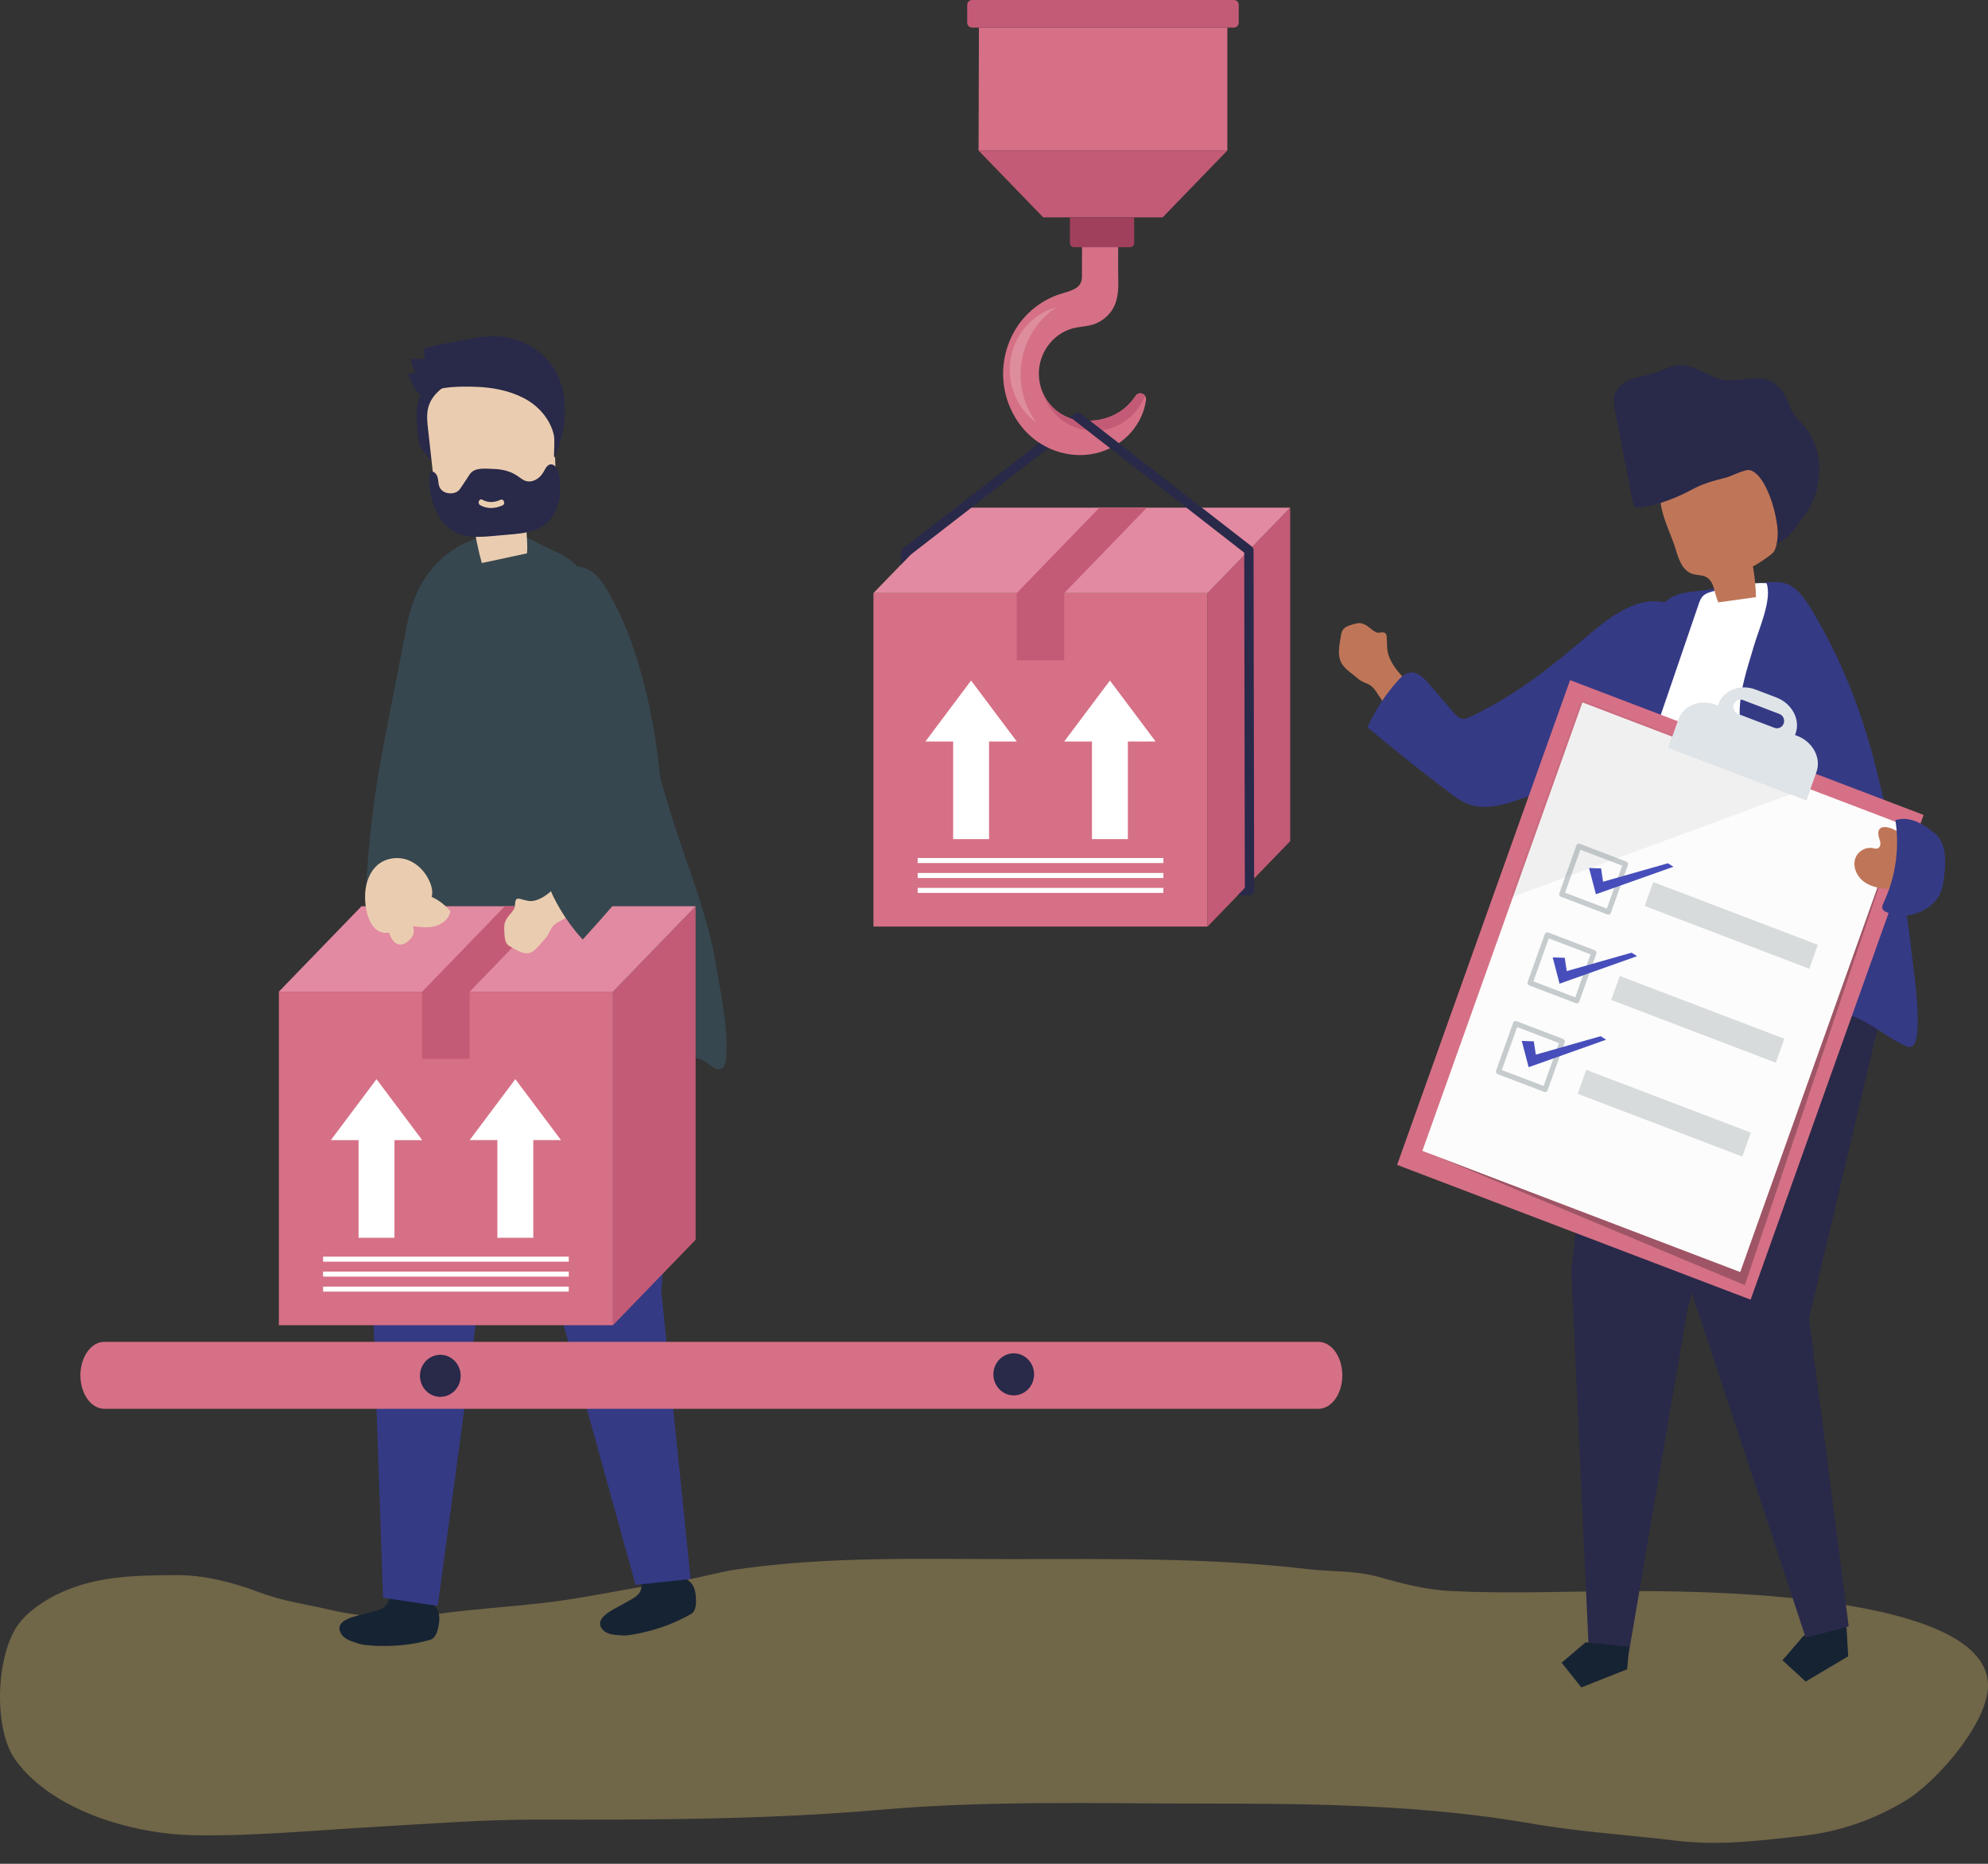<svg xmlns="http://www.w3.org/2000/svg" width="80" height="75" viewBox="0 0 80 75" fill="none"><rect x="0" y="0" width="80" height="75" fill="#333333" stroke="none"/><g opacity="0.3"><path d="M36.702 62.729C34.359 62.738 32.017 62.812 29.678 63.15C28.796 63.277 27.933 63.558 27.049 63.671C25.284 63.897 23.55 64.318 21.778 64.513C20.352 64.669 18.919 64.762 17.497 64.96C16.163 65.146 14.686 65.103 13.363 64.796C12.383 64.568 11.399 64.44 10.436 64.074C9.358 63.665 8.188 63.372 7.065 63.383C5.464 63.398 3.905 63.399 2.373 64.122C1.835 64.376 1.176 64.793 0.768 65.325C-0.167 66.544 -0.294 69.585 0.64 70.849C2.212 72.976 5.568 73.811 7.772 73.85C10.187 73.894 12.533 73.66 14.952 73.523C17.199 73.396 19.441 73.215 21.692 73.221C26.29 73.234 30.889 73.221 35.478 72.822C39.79 72.447 44.113 72.576 48.434 72.576C52.865 72.576 57.267 72.621 61.666 73.386C63.583 73.72 65.536 73.837 67.462 74.071C69.188 74.28 70.846 74.067 72.564 73.873C74.007 73.71 75.441 73.229 76.752 72.414C77.789 71.77 79.639 69.767 79.958 68.228C80.85 63.914 67.385 64.018 65.317 64.028C63.005 64.038 60.673 64.137 58.362 64.023C57.39 63.974 56.432 63.727 55.484 63.457C54.539 63.187 53.587 63.256 52.628 63.142C48.632 62.67 44.627 62.739 40.617 62.739C39.313 62.739 38.007 62.724 36.702 62.729Z" fill="#FFDD79"></path></g><path d="M27.951 63.961C27.912 63.836 27.847 63.721 27.751 63.638C27.701 63.594 27.644 63.56 27.595 63.514C27.365 63.3 27.387 63.092 27.054 63.145C26.676 63.205 26.299 63.284 25.922 63.354C25.907 63.356 25.892 63.36 25.88 63.37C25.864 63.385 25.86 63.411 25.858 63.434C25.844 63.57 25.831 63.705 25.818 63.841C25.782 64.208 25.466 64.321 25.208 64.47C25.142 64.508 25.073 64.547 25.004 64.587C24.712 64.754 23.823 65.129 24.272 65.598C24.458 65.792 24.774 65.787 25.017 65.808C25.252 65.828 25.487 65.766 25.718 65.729C26.457 65.571 27.138 65.332 27.803 64.95C28.041 64.813 28.02 64.438 27.994 64.172C27.986 64.101 27.973 64.03 27.951 63.961Z" fill="#162333"></path><path d="M26.5 40.178L27.307 43.225L26.612 51.959L27.788 63.542L25.576 63.775L22.519 52.728L20.052 40.627L26.5 40.178Z" fill="#353A85"></path><path d="M17.678 65.068C17.669 64.936 17.633 64.808 17.56 64.704C17.521 64.649 17.473 64.602 17.436 64.545C17.263 64.281 17.333 64.083 16.998 64.052C16.617 64.017 16.233 64 15.851 63.973C15.835 63.972 15.819 63.971 15.806 63.979C15.786 63.989 15.777 64.013 15.769 64.035C15.725 64.163 15.68 64.292 15.636 64.42C15.515 64.767 15.183 64.798 14.898 64.879C14.825 64.9 14.749 64.92 14.672 64.942C14.349 65.031 13.4 65.174 13.727 65.741C13.862 65.976 14.169 66.049 14.401 66.13C14.624 66.209 14.867 66.206 15.099 66.228C15.854 66.258 16.57 66.195 17.304 65.99C17.567 65.917 17.634 65.547 17.67 65.283C17.68 65.212 17.683 65.139 17.678 65.068Z" fill="#162333"></path><path d="M21.807 41.624L22.87 43.835L19.172 53.086L17.616 64.621L15.415 64.297L15.02 52.815L15.444 40.455L21.807 41.624Z" fill="#353A85"></path><path d="M29.046 40.202C28.958 39.64 28.867 39.172 28.842 39.003C28.498 36.718 27.508 34.534 26.87 32.327C26.111 29.703 25.227 27.118 24.221 24.584C23.848 23.645 23.375 22.625 22.463 22.247C21.415 21.812 20.405 20.933 19.36 21.569C19.146 21.698 18.884 21.76 18.66 21.876C17.331 22.563 16.662 23.682 16.369 25.185C16.133 26.394 15.897 27.604 15.661 28.813C15.467 29.806 15.274 30.799 15.123 31.8C14.728 34.422 14.632 37.082 14.647 39.734C14.655 41.064 14.691 42.393 14.732 43.722C14.758 44.572 15.127 44.164 15.583 43.844C16.369 43.291 17.146 42.715 18.068 42.432C18.516 42.294 18.982 42.229 19.447 42.175C22.272 41.845 25.155 41.906 27.927 42.559C28.092 42.598 28.26 42.64 28.402 42.735C28.592 42.861 28.866 43.167 29.092 42.959C29.233 42.828 29.224 42.45 29.231 42.277C29.261 41.586 29.152 40.882 29.046 40.202Z" fill="#37474F"></path><path d="M17.787 16.313C17.576 16.822 17.509 17.39 17.543 17.945C17.552 18.093 17.561 18.263 17.456 18.363C17.345 18.469 17.473 18.661 17.368 18.547C17.263 18.433 16.906 18.037 16.875 17.882C16.804 17.519 16.766 17.148 16.761 16.778C16.757 16.455 16.785 16.114 16.958 15.849C17.061 15.691 17.207 15.572 17.352 15.456C17.561 15.288 17.778 15.118 18.03 15.038C18.466 14.9 18.756 15.037 18.398 15.408C18.141 15.673 17.931 15.963 17.787 16.313Z" fill="#292949"></path><path d="M21.204 22.268C20.599 22.398 19.994 22.527 19.389 22.657C19.237 22.112 19.124 21.554 19.049 20.99C18.507 20.954 17.862 20.845 17.618 20.279C17.542 20.1 17.519 19.9 17.497 19.703C17.406 18.891 17.316 18.079 17.225 17.268C17.194 16.987 17.163 16.697 17.227 16.426C17.34 15.95 17.72 15.631 18.102 15.414C19.078 14.86 20.27 14.743 21.278 15.259C21.546 15.396 21.805 15.583 21.98 15.856C22.249 16.277 22.279 16.831 22.298 17.35C22.316 17.829 22.334 18.308 22.351 18.787C22.372 19.338 22.359 19.977 21.985 20.311C21.787 20.489 21.513 20.548 21.349 20.768C21.059 21.154 21.273 21.76 21.204 22.268Z" fill="#EACDB0"></path><path d="M17.407 20.194C17.555 20.689 17.838 21.145 18.259 21.385C18.737 21.656 19.296 21.616 19.824 21.57C20.113 21.544 20.402 21.518 20.691 21.493C21.422 21.428 22.137 21.247 22.428 20.397C22.562 20.005 22.572 19.566 22.503 19.149C22.484 19.035 22.457 18.918 22.395 18.825C22.333 18.731 22.227 18.666 22.127 18.692C22 18.726 21.937 18.881 21.866 19.004C21.71 19.273 21.404 19.447 21.131 19.344C21.05 19.314 20.977 19.262 20.905 19.209C20.875 19.188 20.846 19.166 20.816 19.146C20.518 18.945 20.171 18.877 19.831 18.869C19.535 18.862 19.095 18.798 18.906 19.083C18.796 19.249 18.686 19.415 18.577 19.581C18.532 19.649 18.485 19.718 18.422 19.766C18.358 19.815 18.28 19.837 18.202 19.848C18.007 19.873 17.777 19.803 17.689 19.602C17.65 19.515 17.644 19.415 17.631 19.318C17.617 19.222 17.592 19.121 17.528 19.055C17.284 18.802 17.267 19.25 17.274 19.402C17.287 19.67 17.33 19.938 17.407 20.194ZM19.407 20.108C19.656 20.245 19.898 20.22 20.145 20.11C20.273 20.053 20.353 20.279 20.226 20.335C19.927 20.468 19.62 20.492 19.322 20.328C19.198 20.259 19.283 20.039 19.407 20.108Z" fill="#292949"></path><path d="M16.705 15.011C16.634 14.82 16.575 14.624 16.53 14.424C16.715 14.47 16.912 14.465 17.094 14.411C17.083 14.294 17.071 14.177 17.059 14.06C17.05 13.963 18.293 13.753 18.394 13.733C19.337 13.543 20.198 13.367 21.114 13.806C21.897 14.181 22.44 14.812 22.645 15.69C22.842 16.53 22.693 17.672 22.299 18.431C22.278 18.204 22.346 17.655 22.273 17.446C22.219 17.234 22.126 17.034 22.008 16.852C21.773 16.491 21.436 16.202 21.063 16.012C20.467 15.707 19.798 15.587 19.141 15.565C18.539 15.546 17.807 15.548 17.239 15.779C16.965 15.89 16.926 15.97 16.724 15.691C16.689 15.641 16.386 15.053 16.41 15.05C16.508 15.037 16.607 15.024 16.705 15.011Z" fill="#292949"></path><path d="M24.668 39.906H11.222V53.326H24.668V39.906Z" fill="#D67086"></path><path d="M24.667 53.326L27.992 49.889V36.469L24.667 39.906V53.326Z" fill="#C45B76"></path><path d="M24.668 39.905L27.993 36.468H14.547L11.222 39.905H24.668Z" fill="#E28AA1"></path><path d="M20.314 36.469L16.988 39.906V42.611H18.898V39.906H18.901L22.226 36.469H20.314Z" fill="#C45B76"></path><path d="M20.738 43.425L18.899 45.878H20.015V49.808H21.46V45.878H22.576L20.738 43.425Z" fill="white"></path><path d="M13.313 45.879H14.429V49.808H15.874V45.879H16.99L15.152 43.426L13.313 45.879Z" fill="white"></path><path d="M22.888 50.568H13.002V50.77H22.888V50.568Z" fill="white"></path><path d="M22.888 51.17H13.002V51.372H22.888V51.17Z" fill="white"></path><path d="M22.888 51.773H13.002V51.975H22.888V51.773Z" fill="white"></path><path d="M48.595 23.865H35.149V37.285H48.595V23.865Z" fill="#D67086"></path><path d="M48.594 37.285L51.919 33.849V20.428L48.594 23.865V37.285Z" fill="#C45B76"></path><path d="M48.595 23.865L51.92 20.428H38.474L35.149 23.865H48.595Z" fill="#E28AA1"></path><path d="M44.24 20.428L40.915 23.865V26.57H42.825V23.865H42.827L46.152 20.428H44.24Z" fill="#C45B76"></path><path d="M44.665 27.385L42.826 29.838H43.942V33.767H45.387V29.838H46.503L44.665 27.385Z" fill="white"></path><path d="M37.24 29.838H38.356V33.767H39.801V29.838H40.917L39.078 27.385L37.24 29.838Z" fill="white"></path><path d="M46.815 34.527H36.928V34.729H46.815V34.527Z" fill="white"></path><path d="M46.815 35.129H36.928V35.331H46.815V35.129Z" fill="white"></path><path d="M46.815 35.729H36.928V35.931H46.815V35.729Z" fill="white"></path><path d="M42.422 17.848C42.507 17.786 42.527 17.665 42.468 17.577C42.408 17.49 42.292 17.468 42.206 17.529L36.334 22.072C36.284 22.109 36.254 22.168 36.254 22.231V22.721L36.63 22.333L42.422 17.848Z" fill="#292949"></path><path d="M45.971 15.845C45.867 15.803 45.757 15.838 45.696 15.932C44.946 17.069 43.667 16.929 43.641 16.927C42.629 16.927 41.805 16.079 41.805 15.037C41.805 14.203 42.35 13.457 43.13 13.224C43.26 13.185 43.393 13.167 43.533 13.148C43.727 13.121 43.927 13.094 44.122 13.008C44.436 12.868 44.687 12.63 44.831 12.336C45.016 11.955 45.008 11.533 44.999 11.124C44.998 11.043 44.996 10.962 44.996 10.883V9.948C44.996 9.888 44.949 9.839 44.89 9.839H43.648C43.59 9.839 43.543 9.887 43.543 9.948C43.543 9.948 43.538 11.113 43.538 11.14C43.536 11.549 43.231 11.669 42.764 11.802C42.095 11.992 41.482 12.409 41.054 12.976C40.611 13.562 40.367 14.294 40.367 15.037C40.367 15.835 40.645 16.609 41.149 17.217C41.73 17.918 42.597 18.313 43.465 18.313C43.735 18.313 44.006 18.274 44.268 18.195C45.258 17.895 45.983 17.072 46.117 16.099C46.132 15.988 46.073 15.886 45.971 15.845Z" fill="#D67086"></path><path d="M45.97 15.843C45.867 15.802 45.757 15.837 45.696 15.93V15.93C44.946 17.067 43.593 17.049 42.936 16.78C42.75 16.7 42.58 16.588 42.431 16.453C42.148 16.183 41.998 15.942 41.911 15.669C42.172 16.64 43.009 17.338 44.032 17.338C44.953 17.338 45.743 16.761 46.082 15.937C46.056 15.896 46.019 15.862 45.97 15.843Z" fill="#C45B76"></path><path opacity="0.2" d="M42.513 12.366C42.491 12.372 42.469 12.375 42.448 12.382C41.114 12.782 40.346 14.225 40.733 15.604C40.899 16.193 41.249 16.674 41.7 17.002C41.478 16.698 41.302 16.351 41.193 15.964C40.8 14.562 41.376 13.109 42.513 12.366Z" fill="white"></path><path d="M39.394 1.11H49.39V6.056H39.378L39.394 1.11Z" fill="#D67086"></path><path d="M39.377 6.056L41.981 8.747H44.384H46.786L49.39 6.056H39.377Z" fill="#C45B76"></path><path d="M45.473 9.948H43.222C43.13 9.948 43.055 9.873 43.055 9.78V8.748H45.641V9.78C45.641 9.873 45.566 9.948 45.473 9.948Z" fill="#A0405C"></path><path d="M49.653 1.109H39.118C39.01 1.109 38.922 1.022 38.922 0.914V0.195C38.922 0.087 39.01 0 39.118 0H49.653C49.761 0 49.848 0.087 49.848 0.195V0.914C49.848 1.022 49.76 1.109 49.653 1.109Z" fill="#C45B76"></path><path d="M50.445 22.144C50.445 22.084 50.418 22.028 50.373 21.991L43.5 16.649C43.432 16.593 43.336 16.594 43.267 16.65L43.028 16.814L43.157 16.856L50.069 22.239L50.094 35.733L49.812 36.024H50.282C50.332 36.024 50.38 36.004 50.415 35.967C50.451 35.931 50.47 35.881 50.47 35.83L50.445 22.144Z" fill="#292949"></path><path d="M53.051 56.691H4.201C3.668 56.691 3.235 56.088 3.235 55.344C3.235 54.599 3.668 53.996 4.201 53.996H53.051C53.585 53.996 54.017 54.599 54.017 55.344C54.017 56.088 53.585 56.691 53.051 56.691Z" fill="#D67086"></path><path d="M17.719 56.21C18.171 56.21 18.538 55.831 18.538 55.363C18.538 54.896 18.171 54.517 17.719 54.517C17.266 54.517 16.9 54.896 16.9 55.363C16.9 55.831 17.266 56.21 17.719 56.21Z" fill="#292949"></path><path d="M40.794 56.151C41.247 56.151 41.613 55.772 41.613 55.304C41.613 54.837 41.247 54.458 40.794 54.458C40.342 54.458 39.975 54.837 39.975 55.304C39.975 55.772 40.342 56.151 40.794 56.151Z" fill="#292949"></path><path d="M54.66 25.077C54.69 25.073 54.722 25.07 54.751 25.076C55.025 25.127 55.138 25.323 55.386 25.449C55.498 25.505 55.77 25.336 55.8 25.601C55.812 25.699 55.807 25.942 55.829 26.151C55.861 26.455 56.08 26.821 56.305 27.078C56.608 27.424 56.937 27.782 57.283 28.075C58.012 28.689 58.888 29.29 59.717 29.751C60.514 28.369 62.103 27.52 63.654 27.646C63.816 27.66 63.984 27.685 64.121 27.776C64.236 27.853 64.32 27.971 64.388 28.095C65.105 29.403 63.876 30.049 62.906 30.613C62.3 30.964 61.664 31.282 61.015 31.537C60.106 31.895 59.332 31.564 58.556 31C57.733 30.404 56.91 29.784 56.227 29.017C55.894 28.644 55.654 28.234 55.374 27.823C55.097 27.418 54.938 27.568 54.608 27.277C54.424 27.115 54.207 26.985 54.054 26.79C53.781 26.439 53.896 25.99 53.96 25.587C53.975 25.487 53.986 25.419 54.041 25.343C54.132 25.219 54.272 25.179 54.41 25.134C54.491 25.107 54.575 25.087 54.66 25.077Z" fill="#BF7658"></path><path d="M62.741 31.538C62.249 31.759 61.757 31.954 61.276 32.123C60.559 32.374 59.771 32.625 59.063 32.349C58.789 32.242 58.549 32.063 58.314 31.885C57.197 31.04 56.101 30.167 55.026 29.266C55.336 28.586 55.747 27.956 56.239 27.403C56.377 27.248 56.537 27.09 56.739 27.063C57.04 27.023 57.293 27.278 57.495 27.512C57.823 27.892 58.151 28.273 58.48 28.654C58.586 28.778 58.709 28.91 58.869 28.924C58.973 28.933 59.074 28.889 59.169 28.844C60.967 27.995 62.302 26.928 63.82 25.642C64.489 25.076 65.186 24.494 66.023 24.268C67.809 23.786 69.272 25.793 68.156 27.395C66.883 29.222 64.81 30.61 62.741 31.538Z" fill="#353A85"></path><path d="M74.321 65.74L74.373 66.65L72.663 67.667L71.73 66.81L72.559 65.846L74.269 64.829L74.321 65.74Z" fill="#162333"></path><path d="M75.527 38.091L75.683 40.856L72.797 53.054L74.394 65.442L72.668 65.909L67.762 51.047L67.644 46.564L68.774 37.34L75.527 38.091Z" fill="#292949"></path><path d="M64.461 39.58L63.233 51.152L63.93 66.302L65.554 66.467L67.886 52.788L71.414 39.231L64.461 39.58Z" fill="#292949"></path><path d="M65.564 66.266L65.478 67.173L63.635 67.903L62.843 66.906L63.807 66.088L65.564 66.266Z" fill="#162333"></path><path d="M77.073 39.557C77.189 40.612 77.282 42.041 76.894 42.13C76.821 42.147 76.747 42.116 76.68 42.085C75.966 41.766 75.438 41.271 74.735 40.964C73.998 40.642 73.177 40.511 72.376 40.441C71.178 40.329 69.962 40.305 68.76 40.396C67.814 40.468 66.874 40.641 65.941 40.81C65.165 40.951 64.459 41.259 63.658 41.277C62.836 41.295 62.009 41.113 61.272 40.735C61.245 40.722 61.217 40.706 61.204 40.678C61.189 40.647 61.197 40.611 61.206 40.578C61.331 40.09 61.41 39.611 61.678 39.191C61.977 38.723 62.169 38.145 62.369 37.625C62.787 36.541 63.171 35.41 63.429 34.273C63.835 32.722 64.32 31.202 64.708 29.648C64.976 28.571 65.211 27.478 65.613 26.442C65.927 25.632 66.51 24.436 67.302 24.018C67.57 23.876 67.876 23.837 68.175 23.8C69.082 23.687 69.989 23.574 70.895 23.462C71.226 23.42 71.57 23.381 71.885 23.493C72.356 23.662 72.656 24.13 72.92 24.567C74.104 26.529 74.94 28.685 75.5 30.937C75.792 32.113 76.071 33.293 76.311 34.481C76.58 35.806 76.802 37.142 76.942 38.488C76.958 38.638 77.018 39.055 77.073 39.557Z" fill="#353A85"></path><path d="M70.007 28.787C70.019 29.322 70.14 29.848 70.26 30.37C70.99 33.546 71.721 36.723 72.451 39.899C70.008 40.107 67.565 40.316 65.121 40.524C65.103 39.309 65.085 38.095 65.067 36.881C65.056 36.102 65.045 35.321 65.136 34.548C65.282 33.3 65.692 32.1 66.098 30.911C66.85 28.715 67.601 26.518 68.353 24.322C68.393 24.204 68.435 24.083 68.52 23.993C68.623 23.886 68.771 23.839 68.913 23.799C69.6 23.608 70.378 23.428 71.089 23.468C71.323 24.111 70.777 25.32 70.591 25.956C70.321 26.882 69.983 27.808 70.007 28.787Z" fill="white"></path><path d="M69.151 24.24C69.655 24.17 70.159 24.099 70.663 24.029C70.654 23.61 70.612 23.192 70.538 22.779C70.547 22.829 71.318 22.312 71.381 22.205C71.561 21.898 71.543 21.411 71.598 21.06C71.716 20.313 71.816 19.474 71.385 18.862C70.939 18.227 70.082 18.076 69.325 18.127C68.374 18.191 67.341 18.576 66.927 19.463C66.553 20.265 67.208 21.333 67.438 22.122C67.551 22.511 67.71 22.951 68.081 23.085C68.278 23.156 68.507 23.125 68.686 23.234C69.004 23.427 68.978 23.905 69.151 24.24Z" fill="#BF7658"></path><path d="M65.304 18.15C65.2 17.613 65.096 17.076 64.992 16.54C64.953 16.34 64.914 16.134 64.96 15.936C65.037 15.607 65.333 15.379 65.639 15.261C65.946 15.143 66.277 15.109 66.588 15.007C66.921 14.897 67.237 14.71 67.586 14.693C68.249 14.661 68.811 15.246 69.473 15.293C70.39 15.357 71.182 14.85 71.825 15.899C71.943 16.091 71.992 16.321 72.098 16.52C72.236 16.778 72.463 16.97 72.647 17.196C73.454 18.185 73.365 19.811 72.578 20.789C72.196 21.263 72.059 21.672 71.493 21.866C71.708 21.284 71.163 19.099 70.415 18.919C70.217 18.871 69.662 19.169 69.451 19.221C68.986 19.336 68.535 19.458 68.108 19.689C67.475 20.033 66.778 20.3 66.07 20.422C65.979 20.438 65.878 20.451 65.803 20.395C65.734 20.343 65.712 20.247 65.695 20.16C65.565 19.49 65.434 18.82 65.304 18.15Z" fill="#292949"></path><path d="M70.448 52.299L56.222 46.875L63.182 27.369L77.408 32.793L70.448 52.299Z" fill="#D67086"></path><path opacity="0.26" d="M57.581 46.441L57.794 46.523L70.214 51.713L76.467 33.141L75.821 33.091L57.581 46.441Z" fill="#000909"></path><path d="M70.029 51.188L57.239 46.311L63.678 28.264L76.468 33.141L70.029 51.188Z" fill="#FCFCFC"></path><path opacity="0.05" d="M63.632 28.168L72.832 31.676L60.778 36.12L63.632 28.168Z" fill="#000004"></path><path opacity="0.12" d="M72.692 32.203L67.136 30.085L67.328 29.549L72.883 31.667L72.692 32.203Z" fill="#000100"></path><path d="M72.322 29.611L72.236 29.578L72.257 29.518C72.458 28.956 72.111 28.305 71.482 28.066L70.654 27.75C70.025 27.51 69.353 27.772 69.152 28.334L69.131 28.394L69.044 28.361C68.416 28.121 67.743 28.383 67.543 28.946L67.136 30.084L72.692 32.202L73.098 31.064C73.298 30.501 72.951 29.851 72.322 29.611ZM71.407 29.288L69.943 28.73C69.793 28.673 69.716 28.501 69.771 28.347C69.826 28.194 69.993 28.114 70.142 28.171L71.606 28.73C71.756 28.787 71.833 28.959 71.778 29.113C71.724 29.267 71.556 29.346 71.407 29.288Z" fill="#DFE4E8"></path><g opacity="0.47"><path d="M65.449 34.671C64.823 34.432 64.197 34.193 63.571 33.955C63.518 33.934 63.456 33.963 63.437 34.018C63.208 34.661 62.978 35.304 62.749 35.947C62.729 36.002 62.758 36.065 62.811 36.085C63.437 36.324 64.062 36.562 64.689 36.801C64.717 36.812 64.743 36.81 64.764 36.8C64.766 36.799 64.767 36.798 64.769 36.798C64.77 36.797 64.77 36.797 64.771 36.796C64.793 36.786 64.811 36.768 64.822 36.738C65.052 36.095 65.281 35.452 65.511 34.809C65.53 34.754 65.502 34.691 65.449 34.671ZM64.662 36.563C64.102 36.349 63.541 36.135 62.98 35.922C63.186 35.345 63.391 34.769 63.597 34.193C64.158 34.407 64.718 34.621 65.279 34.834C65.074 35.411 64.868 35.987 64.662 36.563Z" fill="#8B9498"></path><path d="M64.177 38.239C63.55 38.001 62.925 37.762 62.299 37.523C62.246 37.503 62.184 37.532 62.165 37.587C61.935 38.23 61.706 38.873 61.476 39.516C61.457 39.571 61.485 39.634 61.538 39.654C62.164 39.893 62.79 40.131 63.416 40.37C63.445 40.381 63.471 40.379 63.492 40.368C63.494 40.368 63.495 40.367 63.496 40.367C63.497 40.366 63.498 40.366 63.499 40.365C63.521 40.355 63.539 40.337 63.55 40.307C63.779 39.664 64.009 39.021 64.239 38.377C64.258 38.323 64.229 38.26 64.177 38.239ZM63.39 40.132C62.829 39.918 62.269 39.704 61.708 39.49C61.913 38.914 62.119 38.338 62.325 37.762C62.885 37.976 63.446 38.189 64.007 38.403C63.801 38.979 63.596 39.556 63.39 40.132Z" fill="#8B9498"></path><path d="M62.904 41.808C62.278 41.569 61.652 41.331 61.026 41.092C60.973 41.072 60.912 41.101 60.892 41.155C60.663 41.798 60.433 42.442 60.204 43.085C60.184 43.139 60.213 43.203 60.266 43.223C60.892 43.461 61.518 43.7 62.144 43.939C62.172 43.95 62.198 43.947 62.219 43.937C62.221 43.937 62.222 43.936 62.224 43.935C62.225 43.935 62.226 43.934 62.226 43.934C62.248 43.924 62.267 43.905 62.277 43.876C62.507 43.232 62.736 42.589 62.966 41.946C62.985 41.892 62.957 41.828 62.904 41.808ZM62.118 43.7C61.557 43.487 60.996 43.273 60.435 43.059C60.641 42.483 60.847 41.907 61.052 41.33C61.613 41.544 62.174 41.758 62.734 41.972C62.529 42.548 62.323 43.124 62.118 43.7Z" fill="#8B9498"></path></g><path d="M63.945 34.928L64.429 34.945L64.511 35.48L67.118 34.738L67.34 34.879L64.221 35.985L63.945 34.928Z" fill="#474EBB"></path><path d="M62.483 38.526L62.967 38.543L63.048 39.078L65.656 38.336L65.878 38.477L62.759 39.583L62.483 38.526Z" fill="#474EBB"></path><path d="M61.238 41.887L61.722 41.904L61.804 42.439L64.411 41.697L64.633 41.838L61.515 42.944L61.238 41.887Z" fill="#474EBB"></path><path opacity="0.32" d="M70.113 46.541L63.488 44.015L63.832 43.05L70.457 45.576L70.113 46.541Z" fill="#8B9498"></path><path opacity="0.32" d="M71.461 42.764L64.836 40.238L65.181 39.273L71.806 41.799L71.461 42.764Z" fill="#8B9498"></path><path opacity="0.32" d="M72.809 38.983L66.185 36.457L66.529 35.493L73.154 38.019L72.809 38.983Z" fill="#8B9498"></path><path d="M75.642 33.795C75.685 33.915 75.685 34.083 75.572 34.135C75.504 34.166 75.426 34.14 75.353 34.127C75.076 34.076 74.777 34.246 74.67 34.515C74.544 34.831 74.69 35.211 74.944 35.43C75.198 35.648 75.537 35.732 75.866 35.763C76.073 35.781 76.304 35.773 76.455 35.627C76.533 35.551 76.58 35.448 76.62 35.346C76.827 34.822 77 34.138 76.599 33.661C76.284 33.286 75.349 32.984 75.642 33.795Z" fill="#BF7658"></path><path d="M78.01 33.688C77.969 33.634 77.921 33.584 77.867 33.539C77.427 33.171 76.858 32.817 76.273 33.004C76.449 34.125 76.281 35.301 75.8 36.321C75.762 36.402 75.721 36.496 75.757 36.578C75.823 36.732 76.304 36.842 76.448 36.849C77.085 36.878 77.742 36.549 78.018 36.064C78.18 35.779 78.216 35.462 78.247 35.152C78.294 34.674 78.316 34.083 78.01 33.688Z" fill="#353A85"></path><path d="M20.296 37.247C20.299 37.214 20.302 37.18 20.311 37.15C20.395 36.873 20.558 36.798 20.694 36.564C20.754 36.46 20.675 36.134 20.876 36.161C20.95 36.172 21.129 36.232 21.287 36.256C21.517 36.291 21.824 36.143 22.052 35.963C22.358 35.722 22.678 35.456 22.953 35.156C23.53 34.526 24.122 33.737 24.602 32.966C23.717 31.811 23.359 29.942 23.715 28.332C23.753 28.164 23.799 27.993 23.89 27.869C23.966 27.765 24.068 27.703 24.171 27.659C25.257 27.198 25.526 28.643 25.778 29.795C25.935 30.514 26.062 31.257 26.141 32.001C26.251 33.042 25.875 33.784 25.328 34.475C24.749 35.209 24.152 35.937 23.47 36.485C23.138 36.752 22.795 36.913 22.444 37.115C22.098 37.315 22.182 37.517 21.912 37.8C21.761 37.958 21.628 38.158 21.458 38.274C21.153 38.483 20.841 38.26 20.554 38.102C20.483 38.062 20.434 38.036 20.388 37.96C20.312 37.837 20.306 37.679 20.296 37.524C20.29 37.432 20.289 37.339 20.296 37.247Z" fill="#EACDB0"></path><path d="M26.434 30.176C26.514 30.746 26.574 31.31 26.617 31.856C26.681 32.67 26.733 33.559 26.409 34.244C26.284 34.508 26.111 34.721 25.94 34.929C25.128 35.917 24.297 36.877 23.45 37.807C23.001 37.326 22.605 36.749 22.28 36.105C22.189 35.924 22.1 35.719 22.114 35.499C22.135 35.173 22.367 34.963 22.573 34.803C22.91 34.543 23.247 34.282 23.584 34.022C23.693 33.937 23.811 33.838 23.849 33.672C23.873 33.565 23.857 33.448 23.84 33.337C23.518 31.246 22.956 29.595 22.264 27.701C21.959 26.866 21.648 25.998 21.623 25.064C21.57 23.068 23.298 21.978 24.292 23.52C25.425 25.278 26.099 27.781 26.434 30.176Z" fill="#37474F"></path><path d="M16.535 37.762C16.651 37.63 16.691 37.424 16.61 37.267C16.907 37.307 17.212 37.347 17.502 37.271C17.792 37.196 18.068 36.976 18.124 36.672C17.768 36.234 17.237 35.953 16.685 35.909C16.445 35.89 16.188 35.919 15.995 36.067C15.194 36.682 15.704 38.71 16.535 37.762Z" fill="#EACDB0"></path><path d="M16.043 36.88C16.228 36.726 16.459 36.646 16.686 36.578C16.932 36.505 17.207 36.421 17.331 36.189C17.436 35.992 17.395 35.744 17.313 35.534C17.151 35.118 16.827 34.764 16.419 34.61C16.012 34.457 15.524 34.522 15.191 34.808C14.889 35.068 14.736 35.477 14.7 35.881C14.64 36.549 14.868 37.752 15.752 37.506C15.753 37.259 15.857 37.035 16.043 36.88Z" fill="#EACDB0"></path></svg>